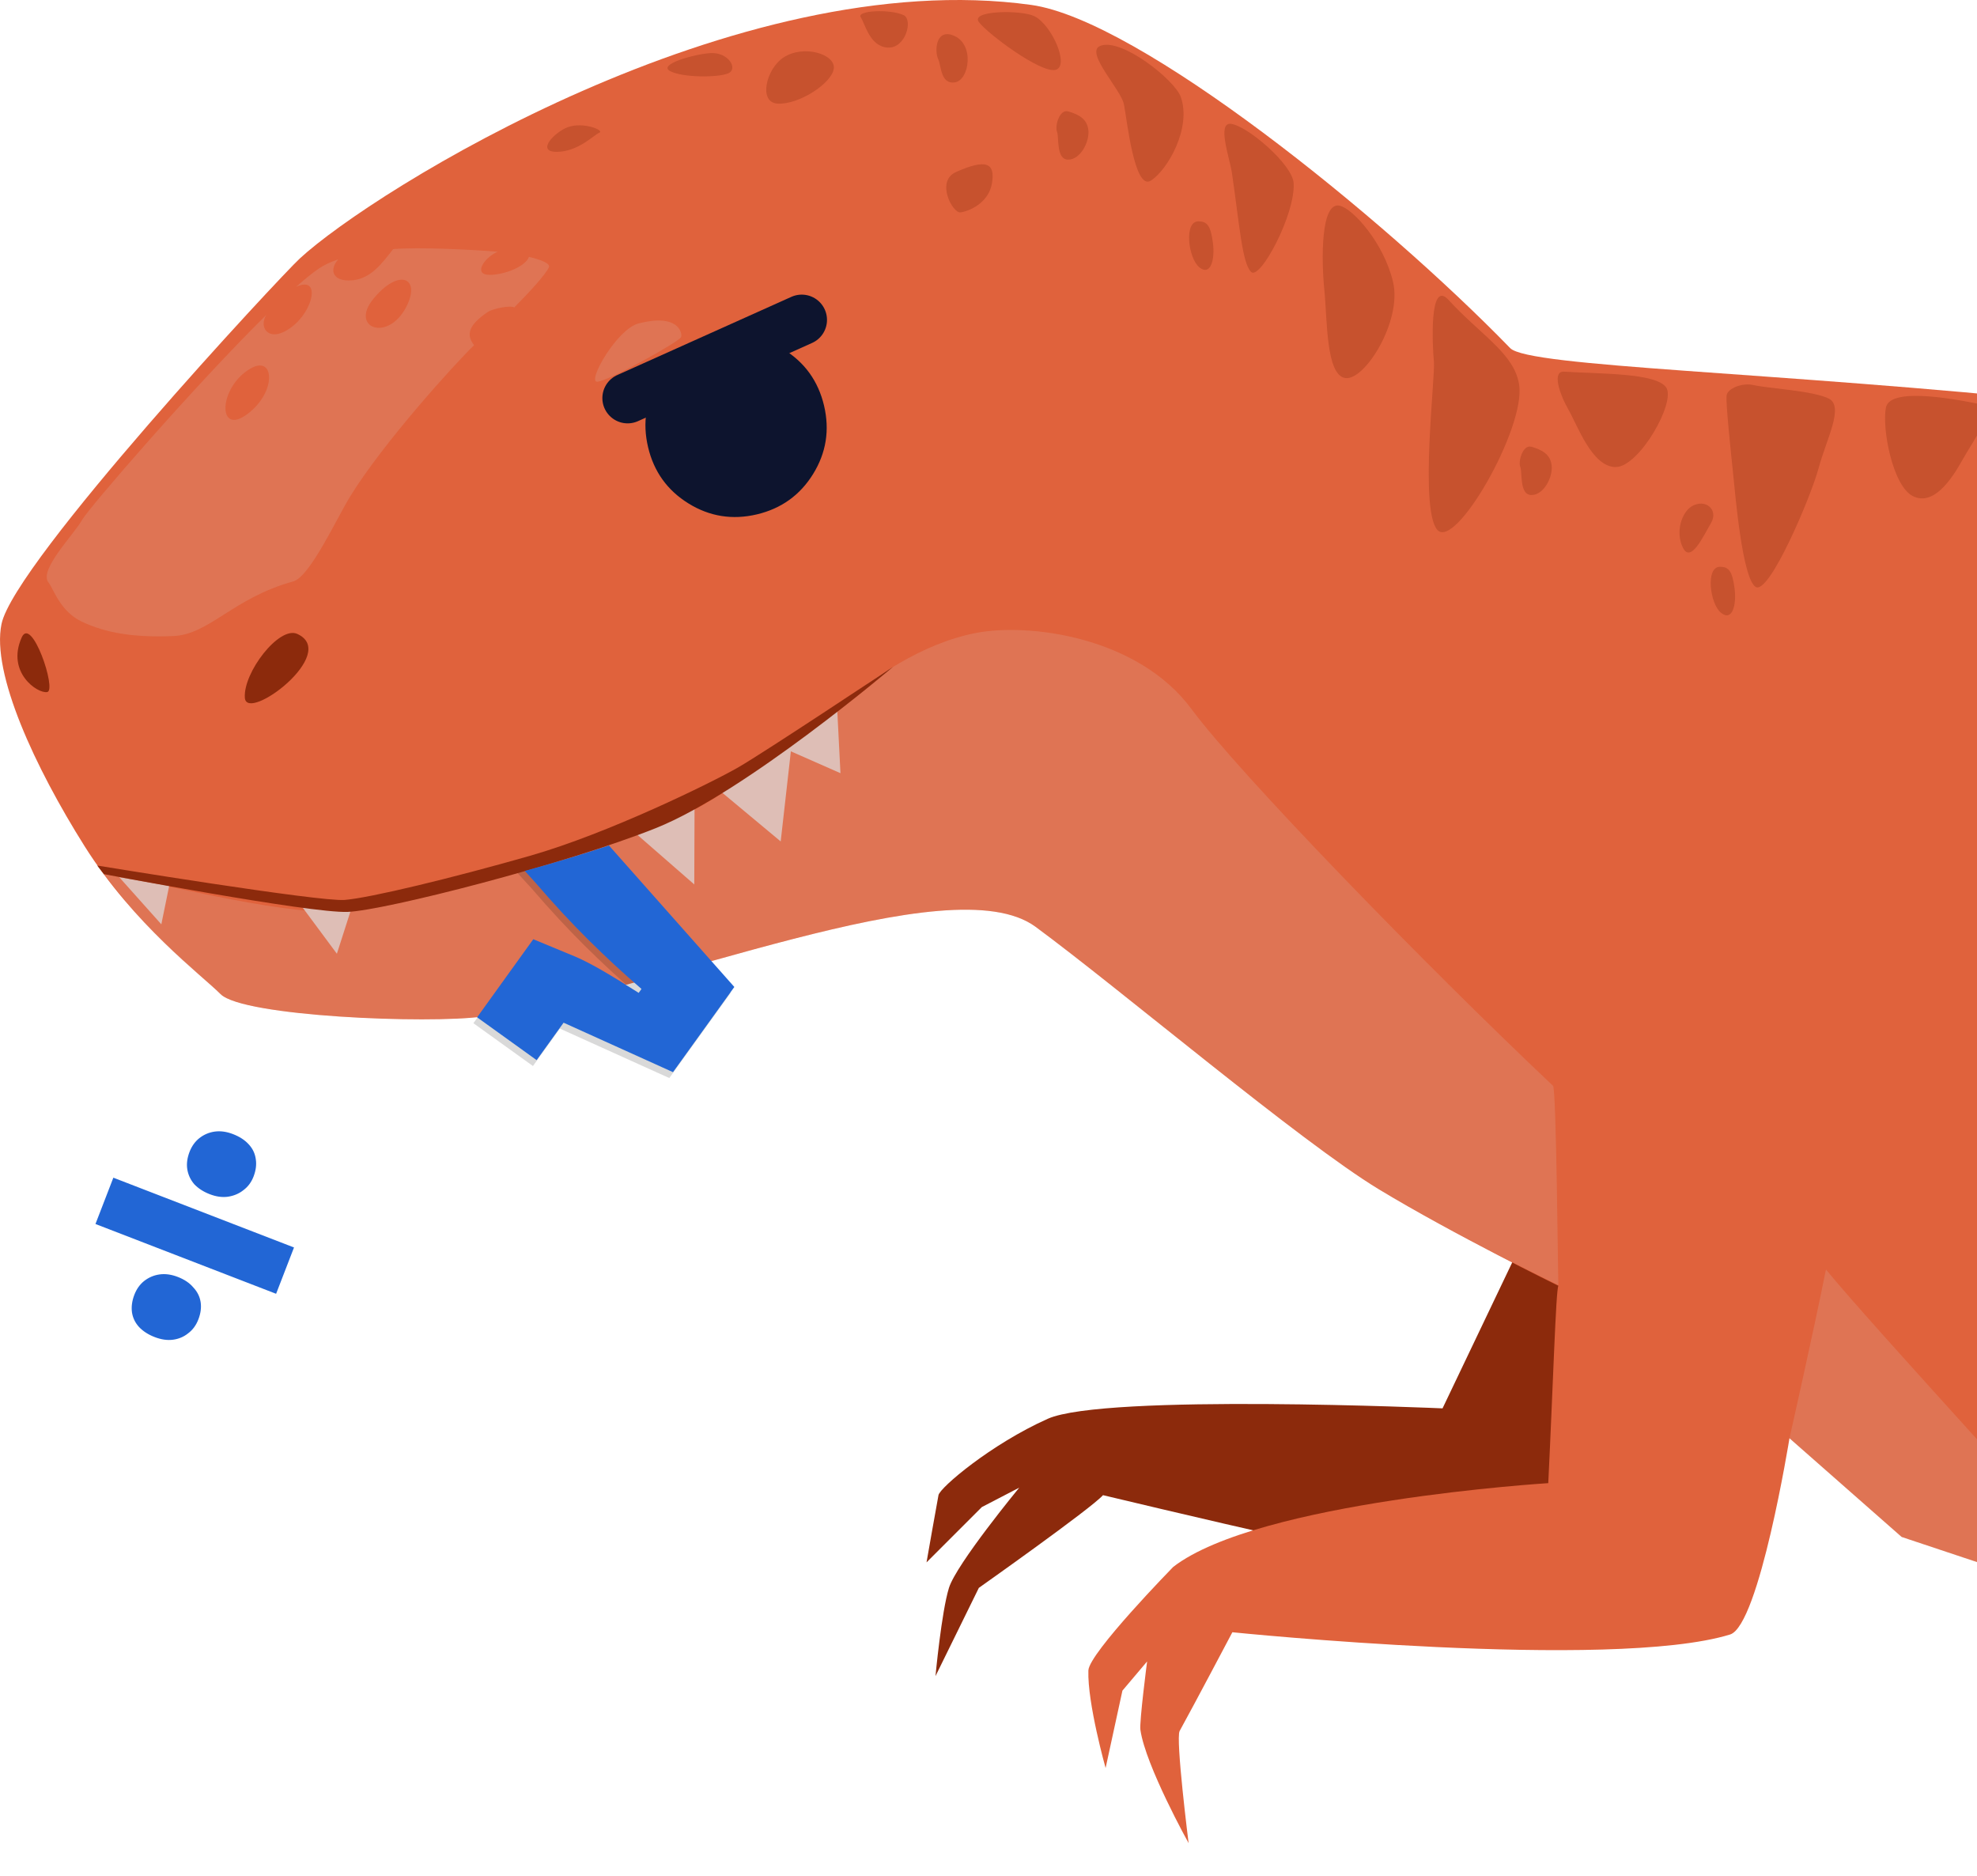 <svg width="313" height="297" viewBox="0 0 313 297" fill="none" xmlns="http://www.w3.org/2000/svg">
<g clip-path="url(#clip0_7_315)">
<path d="M240.931 196.669L228.384 222.946C228.384 222.946 174.866 220.576 165.87 224.602C156.875 228.627 148.821 235.489 148.583 236.678C148.345 237.868 146.689 247.328 146.689 247.328L155.447 238.572L161.368 235.498C161.368 235.498 151.42 247.575 150.24 251.363C149.059 255.15 148.107 265.333 148.107 265.333L154.971 251.363C154.971 251.363 172.734 238.819 174.628 236.688C174.628 236.688 233.829 250.887 239.741 250.658C245.653 250.429 270.051 241.427 270.051 241.427L276.677 199.524L240.922 196.688L240.931 196.669Z" fill="#8C2A0C"/>
<path d="M602.973 381.783C604.391 257.502 539.754 137.484 467.293 97.713C394.831 57.941 244.948 61.134 239.092 55.105C218.803 34.209 180.312 3.147 163.262 0.778C116.562 -5.709 59.064 30.21 47.478 40.906C44.394 43.742 2.242 89.03 0.238 98.783C-1.373 106.606 5.564 121.509 13.379 133.934C21.195 146.358 31.911 154.355 34.922 157.374C38.473 160.924 67.831 162.104 76.36 160.924C104.235 157.054 150.478 136.779 163.967 146.724C177.456 156.669 205.789 180.686 218.308 188.271C230.032 195.37 246.724 203.54 246.724 203.54C246.33 204.08 245.864 219.743 245.122 234.785C245.122 234.785 199.246 237.621 185.748 248.042C185.748 248.042 172.405 261.683 172.313 264.437C172.139 269.588 175.04 279.881 175.04 279.881L177.703 267.63L181.611 263.01C181.611 263.01 180.366 272.598 180.549 273.842C181.364 279.515 188.182 291.774 188.182 291.774C188.182 291.774 186.095 275.233 186.763 274.016C189.015 269.936 195.109 258.389 195.109 258.389C195.109 258.389 255.125 264.519 273.904 258.746C278.525 257.328 283.311 227.676 283.311 227.676L301.074 243.302L339.437 256.084C339.437 256.084 322.388 273.842 328.785 297.987C335.182 322.131 382.065 395.992 382.065 395.992L292.564 468.426C292.564 468.426 230.764 460.612 220.816 462.744C210.868 464.876 194.533 481.92 194.533 481.92L215.847 474.821L260.597 476.952C260.597 476.952 220.111 481.216 213.714 486.898C207.318 492.579 198.798 501.097 198.798 501.097C198.798 501.097 241.416 489.734 262.016 491.152C282.616 492.57 349.394 501.801 349.394 501.801L458.791 411.61L465.893 347.694C465.893 347.694 494.308 371.134 500.696 393.147C507.083 415.159 220.816 502.515 73.056 345.562C73.056 345.562 171.087 513.165 387.034 502.515C602.982 491.866 602.982 381.783 602.982 381.783H602.973Z" fill="#E0623C"/>
<path opacity="0.2" d="M246.733 203.44C246.651 203.559 246.431 172.415 245.873 171.884C225.419 152.571 196.116 122.369 188.658 112.269C180.138 100.732 162.832 98.591 154.56 100.192C137.327 103.541 124.607 121.143 108.39 128.957C101.005 132.516 90.115 135.919 79.975 138.719C69.771 141.537 60.336 143.751 55.641 144.227C45.748 145.224 28.178 140.32 16.455 138.307C24.975 149.67 31.976 154.419 34.922 157.365C38.473 160.915 67.84 162.095 76.36 160.915C104.236 157.045 150.478 136.77 163.967 146.715C177.457 156.66 205.79 180.677 218.309 188.261C230.032 195.361 246.724 203.44 246.724 203.44H246.733Z" fill="#DEBEB6"/>
<path d="M126.931 50.64L99.367 63.019" stroke="#0D142E" stroke-width="8" stroke-miterlimit="10" stroke-linecap="round"/>
<path d="M113.24 53.577C109.378 54.492 106.404 56.624 104.336 59.972C102.268 63.321 101.691 66.926 102.606 70.796C103.521 74.657 105.654 77.63 109.003 79.698C112.352 81.766 115.958 82.342 119.829 81.427C123.691 80.512 126.665 78.38 128.734 75.032C130.802 71.683 131.378 68.079 130.463 64.209C129.548 60.348 127.416 57.374 124.066 55.306C120.717 53.239 117.111 52.662 113.24 53.577Z" fill="#0D142E"/>
<path d="M99.788 131.18L109.918 140.009L109.964 126.917L99.788 131.18Z" fill="#DEBEB6"/>
<path d="M18.879 138.865L25.542 146.322L26.786 140.238L18.879 138.865Z" fill="#DEBEB6"/>
<path d="M47.872 143.614L53.335 150.979L55.513 144.19L47.872 143.614Z" fill="#DEBEB6"/>
<path d="M113.643 124.904L123.6 133.202L125.211 118.938L133.062 122.397L132.523 111.811L113.643 124.904Z" fill="#DEBEB6"/>
<path d="M47.057 100.347C44.202 99.048 38.464 106.487 38.766 110.476C39.068 114.465 53.811 103.412 47.057 100.347Z" fill="#8C2A0C"/>
<path d="M3.432 100.915C0.97 106.432 5.957 109.853 7.486 109.551C9.014 109.25 5.006 97.374 3.432 100.915Z" fill="#8C2A0C"/>
<g opacity="0.3">
<path d="M174.153 7.283C171.755 8.307 177.466 14.145 177.942 16.514C178.417 18.884 179.598 30.247 182.206 28.591C184.814 26.935 188.695 20.274 186.937 15.334C185.995 12.671 177.466 5.865 174.153 7.283Z" fill="#8C2A0C"/>
<path d="M194.872 19.597C192.639 19.387 194.698 25.023 195.046 27.411C196.226 35.462 196.647 41.61 198.066 43.037C199.484 44.465 205.103 33.879 204.81 29.012C204.636 25.993 197.352 19.835 194.863 19.607L194.872 19.597Z" fill="#8C2A0C"/>
<path d="M212.095 32.562C209.084 31.894 209.194 41.144 209.67 45.874C210.146 50.604 209.908 59.369 212.983 59.844C216.057 60.32 221.978 50.851 220.56 44.693C219.141 38.536 214.227 33.037 212.095 32.562Z" fill="#8C2A0C"/>
<path d="M229.327 47.475C226.225 44.09 226.783 54.876 227.021 57.237C227.259 59.597 224.715 80.558 227.551 83.87C230.388 87.182 241.498 67.822 240.519 60.97C239.805 56.002 234.543 53.156 229.327 47.475Z" fill="#8C2A0C"/>
<path d="M163.738 2.553C161.789 1.574 153.553 1.61 154.98 3.495C156.408 5.38 164.69 11.546 167.06 11.07C169.43 10.595 166.584 3.971 163.747 2.553H163.738Z" fill="#8C2A0C"/>
<path d="M169.119 17.64C167.747 17.228 166.987 19.945 167.344 20.832C167.701 21.72 167.17 25.27 169.119 25.27C171.069 25.27 172.496 22.434 172.313 20.649C172.13 18.865 170.895 18.161 169.119 17.63V17.64Z" fill="#8C2A0C"/>
<path d="M242.469 70.732C241.096 70.32 240.336 73.037 240.693 73.925C241.05 74.812 240.519 78.362 242.469 78.362C244.418 78.362 245.845 75.526 245.662 73.742C245.479 71.958 244.244 71.253 242.469 70.723V70.732Z" fill="#8C2A0C"/>
<path d="M143.019 2.379C140.814 1.4 135.561 1.665 136.275 2.736C136.988 3.806 137.693 7.356 140.539 7.53C143.385 7.704 144.621 3.092 143.028 2.379H143.019Z" fill="#8C2A0C"/>
<path d="M150.825 5.572C148.062 4.602 147.988 8.234 148.519 9.305C149.05 10.375 148.876 13.385 151.182 13.037C153.489 12.69 154.376 6.825 150.825 5.581V5.572Z" fill="#8C2A0C"/>
<path d="M189.719 35.041C187.413 35.041 188.118 40.897 189.893 42.324C191.669 43.751 192.382 41.08 192.026 38.417C191.669 35.755 191.138 35.041 189.719 35.041Z" fill="#8C2A0C"/>
<path d="M272.302 89.725C269.996 89.725 270.701 95.581 272.476 97.008C274.252 98.435 274.965 95.764 274.609 93.101C274.252 90.439 273.721 89.725 272.302 89.725Z" fill="#8C2A0C"/>
<path d="M247.621 58.838C245.671 58.719 246.907 62.388 248.334 64.876C249.762 67.365 252.068 73.934 255.793 73.934C259.518 73.934 265.384 63.632 263.782 61.327C262.181 59.021 253.304 59.195 247.621 58.838Z" fill="#8C2A0C"/>
<path d="M277.628 60.961C275.825 60.54 273.547 61.491 273.364 62.562C273.181 63.632 274.078 71.967 274.425 75.343C274.727 78.188 275.844 91.674 277.976 92.918C280.108 94.163 286.679 78.719 287.924 74.099C289.168 69.478 292.005 64.337 289.525 63.092C287.045 61.848 279.934 61.491 277.628 60.961Z" fill="#8C2A0C"/>
<path d="M313.502 63.98C311.232 63.559 299.299 60.961 298.585 64.51C297.926 67.813 299.647 76.935 302.85 78.536C306.053 80.137 308.89 76.047 310.665 72.854C312.44 69.661 316.348 64.51 313.502 63.98Z" fill="#8C2A0C"/>
<path d="M267.864 80.137C266.262 81.07 265.201 84.218 266.445 86.706C267.69 89.195 269.639 84.931 270.884 82.799C272.128 80.668 269.996 78.893 267.864 80.137Z" fill="#8C2A0C"/>
<path d="M112.472 8.408C109.964 8.564 104.126 10.183 106.075 11.244C108.024 12.306 113.707 12.306 115.309 11.601C116.91 10.897 115.309 8.225 112.472 8.408Z" fill="#8C2A0C"/>
<path d="M89.913 20.128C87.873 20.86 84.761 24.035 88.138 24.035C91.515 24.035 93.995 21.372 94.882 21.015C95.77 20.659 92.393 19.241 89.913 20.128Z" fill="#8C2A0C"/>
<path d="M124.012 9.122C121.285 10.933 120.031 16.24 123.124 16.404C126.501 16.578 131.644 13.211 132.001 10.896C132.358 8.582 127.206 6.99 124.012 9.122Z" fill="#8C2A0C"/>
<path d="M151.365 27.228C148.08 28.692 150.834 33.797 152.079 33.623C153.324 33.449 156.518 32.205 157.048 29.003C157.579 25.8 156.161 25.096 151.365 27.228Z" fill="#8C2A0C"/>
</g>
<path opacity="0.2" d="M289.086 200.96C287.219 210.366 283.312 227.685 283.312 227.685L301.075 243.312L337.772 255.617C327.586 243.54 296.627 210.192 289.086 200.96Z" fill="#DEBEB6"/>
<path d="M116.855 121.491C112.682 123.888 96.319 131.93 83.891 135.48C71.464 139.03 58.606 142.131 54.579 142.461C50.553 142.79 15.393 137.017 15.393 137.017L16.454 138.38C16.454 138.38 49.107 144.593 55.046 144.355C60.985 144.117 89.565 136.798 103.823 131.098C118.081 125.398 141.418 105.535 141.418 105.535C141.418 105.535 121.028 119.094 116.855 121.491Z" fill="#8C2A0C"/>
<g opacity="0.15">
<path d="M95.697 134.227C91.506 135.526 86.353 136.953 81.942 138.216L84.249 140.732C87.076 144.025 89.858 147.026 92.595 149.734C95.331 152.443 98.122 155.032 100.977 157.484L100.529 158.106C98.342 156.706 96.438 155.535 94.828 154.602C93.217 153.669 91.799 152.937 90.581 152.406L83.846 149.615L74.951 161.976L84.377 168.755L88.641 162.827L105.965 170.658L115.675 157.173L95.688 134.218L95.697 134.227Z" fill="black"/>
</g>
<path d="M96.411 133.842C92.393 135.169 87.799 136.596 83.086 137.868L84.834 139.798C87.662 143.092 90.444 146.093 93.18 148.801C95.916 151.509 98.708 154.099 101.563 156.551L101.115 157.173C98.927 155.773 97.024 154.602 95.413 153.669C93.802 152.735 92.384 152.003 91.167 151.473L84.431 148.682L75.536 161.043L84.962 167.822L89.227 161.894L106.55 169.725L116.26 156.239L96.411 133.842Z" fill="#2266D5"/>
<path opacity="0.2" d="M83.745 40.659C83.187 42.251 79.737 43.513 77.54 43.513C74.813 43.513 76.653 40.787 78.785 39.844C74.703 39.524 66.513 39.085 62.248 39.433C60.555 41.555 58.661 44.401 55.229 44.401C52.493 44.401 52.209 42.562 53.554 41.052C52.374 41.455 51.331 41.94 50.489 42.507C49.509 43.166 48.274 44.172 46.883 45.407C51.202 43.394 49.427 50.32 44.979 52.516C42.289 53.843 41.017 51.683 42.161 49.853C30.666 61.189 14.111 80.366 13.013 82.278C11.595 84.767 6.086 90.265 7.687 92.223C8.474 93.184 9.49 96.798 13.013 98.435C16.646 100.128 20.911 100.96 27.454 100.686C33.137 100.448 36.926 94.648 46.398 92.049C49.088 91.308 53.252 82.132 55.458 78.554C60.665 70.1 71.958 57.639 75.06 54.639C73.752 52.992 74.163 51.455 77.238 49.378C78.007 48.856 80.78 48.289 81.421 48.664C83.864 46.203 86.271 43.577 86.893 42.333C87.168 41.775 85.932 41.18 83.745 40.668V40.659ZM39.122 65.581C34.373 69.085 34.565 61.299 39.653 58.344C43.497 56.111 43.854 62.086 39.122 65.581ZM64.344 48.536C61.443 54.218 55.366 51.93 59.073 47.356C63.099 42.388 66.705 43.907 64.344 48.536Z" fill="#DEBEB6"/>
<path opacity="0.2" d="M101.105 51.199C97.683 52.077 92.933 60.43 94.535 60.43C96.136 60.43 107.676 54.035 107.85 53.33C108.024 52.626 107.319 49.597 101.105 51.199Z" fill="#DEBEB6"/>
<g filter="url(#filter0_dd_7_315)">
<path d="M15.114 191.761L17.946 184.429L46.547 195.477L43.714 202.809L15.114 191.761ZM24.475 209.656C23.467 209.267 22.644 208.735 22.004 208.059C21.402 207.397 21.033 206.633 20.896 205.765C20.774 204.861 20.9 203.923 21.275 202.953C21.621 202.058 22.136 201.335 22.82 200.784C23.556 200.211 24.377 199.863 25.282 199.741C26.186 199.619 27.143 199.752 28.15 200.141C29.195 200.545 30.011 201.096 30.599 201.795C31.238 202.471 31.626 203.242 31.763 204.11C31.899 204.977 31.78 205.896 31.405 206.866C31.045 207.799 30.504 208.533 29.783 209.069C29.098 209.62 28.304 209.956 27.399 210.078C26.494 210.201 25.519 210.06 24.475 209.656ZM33.209 187.045C32.202 186.655 31.378 186.123 30.739 185.447C30.151 184.748 29.789 183.965 29.652 183.098C29.516 182.23 29.635 181.312 30.009 180.341C30.355 179.446 30.871 178.723 31.555 178.173C32.291 177.599 33.111 177.251 34.016 177.129C34.921 177.007 35.877 177.141 36.885 177.53C37.929 177.933 38.753 178.466 39.355 179.127C39.994 179.803 40.375 180.593 40.497 181.498C40.634 182.366 40.515 183.284 40.14 184.255C39.794 185.15 39.26 185.866 38.539 186.402C37.854 186.952 37.034 187.3 36.078 187.445C35.173 187.567 34.217 187.434 33.209 187.045Z" fill="#2266D5"/>
</g>
</g>
<defs>
<filter id="filter0_dd_7_315" x="6.314" y="169.06" width="49.01" height="51.174" filterUnits="userSpaceOnUse" color-interpolation-filters="sRGB">
<feFlood flood-opacity="0" result="BackgroundImageFix"/>
<feColorMatrix in="SourceAlpha" type="matrix" values="0 0 0 0 0 0 0 0 0 0 0 0 0 0 0 0 0 0 127 0" result="hardAlpha"/>
<feMorphology radius="1" operator="dilate" in="SourceAlpha" result="effect1_dropShadow_7_315"/>
<feOffset dy="1"/>
<feGaussianBlur stdDeviation="1.5"/>
<feColorMatrix type="matrix" values="0 0 0 0 0 0 0 0 0 0 0 0 0 0 0 0 0 0 0.15 0"/>
<feBlend mode="normal" in2="BackgroundImageFix" result="effect1_dropShadow_7_315"/>
<feColorMatrix in="SourceAlpha" type="matrix" values="0 0 0 0 0 0 0 0 0 0 0 0 0 0 0 0 0 0 127 0" result="hardAlpha"/>
<feOffset dy="1"/>
<feGaussianBlur stdDeviation="1"/>
<feColorMatrix type="matrix" values="0 0 0 0 0 0 0 0 0 0 0 0 0 0 0 0 0 0 0.3 0"/>
<feBlend mode="normal" in2="effect1_dropShadow_7_315" result="effect2_dropShadow_7_315"/>
<feBlend mode="normal" in="SourceGraphic" in2="effect2_dropShadow_7_315" result="shape"/>
</filter>
<clipPath id="clip0_7_315">
<rect width="603" height="503" fill="white"/>
</clipPath>
</defs>
</svg>
